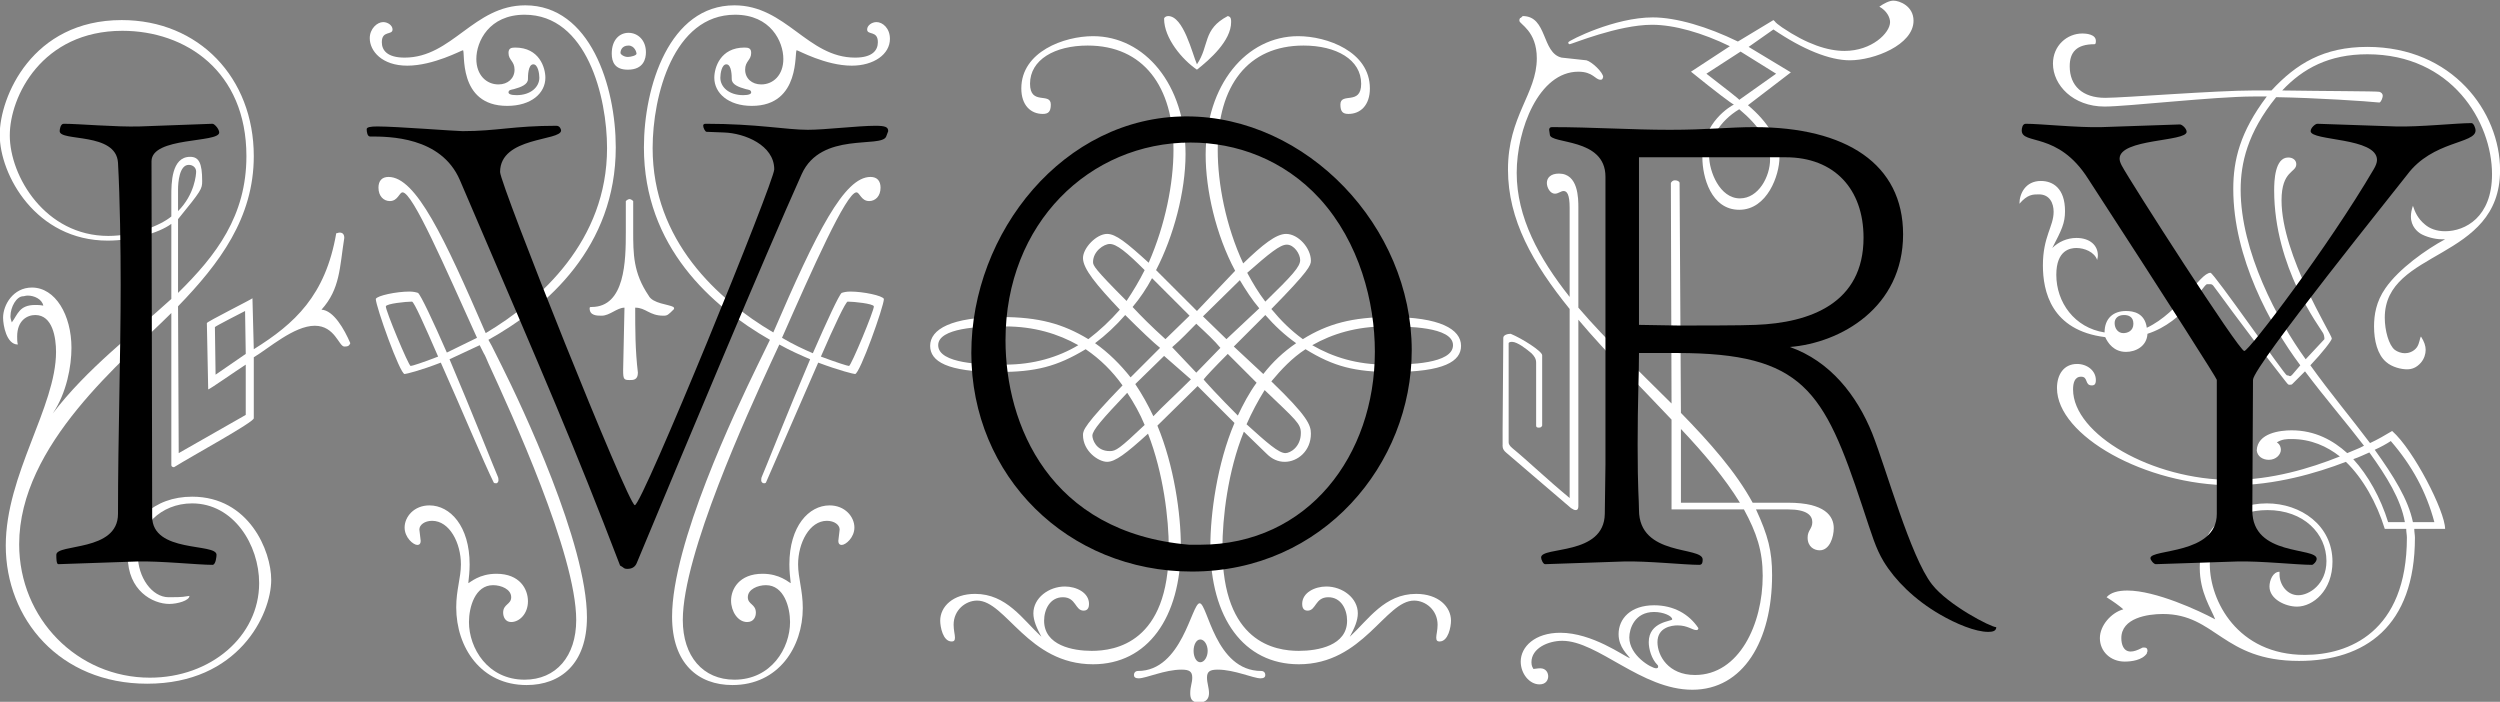 <?xml version="1.0" encoding="UTF-8" standalone="no"?>
<!DOCTYPE svg PUBLIC "-//W3C//DTD SVG 1.1//EN" "http://www.w3.org/Graphics/SVG/1.1/DTD/svg11.dtd">
<svg width="100%" height="100%" viewBox="0 0 1375 386" version="1.1" xmlns="http://www.w3.org/2000/svg" xmlns:xlink="http://www.w3.org/1999/xlink" xml:space="preserve" xmlns:serif="http://www.serif.com/" style="fill-rule:evenodd;clip-rule:evenodd;stroke-linejoin:round;stroke-miterlimit:2;">
    <rect x="0" y="0" width="1375" height="386" fill="#808080" stroke="none"/>
    <g transform="matrix(1,0,0,1,-295.58,-731.308)">
        <g transform="matrix(0.52,0,0,0.52,533.045,165.18)">
            <g transform="matrix(709.004,0,0,709.004,-497.361,1683.53)">
                <path d="M0.424,-0.295L0.424,-0.22L0.324,-0.163L0.323,-0.382C0.385,-0.446 0.436,-0.514 0.436,-0.606C0.436,-0.723 0.354,-0.809 0.239,-0.809C0.105,-0.809 0.057,-0.694 0.057,-0.638C0.057,-0.578 0.111,-0.48 0.218,-0.48C0.254,-0.48 0.294,-0.491 0.313,-0.505L0.313,-0.393C0.255,-0.34 0.187,-0.289 0.136,-0.222C0.157,-0.253 0.164,-0.293 0.164,-0.32C0.164,-0.369 0.14,-0.41 0.105,-0.41C0.077,-0.41 0.062,-0.384 0.062,-0.365C0.062,-0.354 0.067,-0.325 0.084,-0.325C0.083,-0.329 0.083,-0.333 0.083,-0.337C0.083,-0.361 0.098,-0.369 0.11,-0.369C0.136,-0.369 0.141,-0.335 0.141,-0.314C0.141,-0.232 0.066,-0.131 0.066,-0.025C0.066,0.084 0.146,0.181 0.277,0.181C0.413,0.181 0.462,0.078 0.462,0.026C0.462,-0.017 0.429,-0.098 0.344,-0.098C0.287,-0.098 0.248,-0.061 0.248,-0.009C0.248,0.042 0.285,0.062 0.31,0.062C0.322,0.062 0.34,0.057 0.34,0.05C0.331,0.051 0.334,0.052 0.309,0.052C0.284,0.052 0.263,0.022 0.263,-0.011C0.263,-0.053 0.297,-0.088 0.344,-0.088C0.406,-0.088 0.444,-0.026 0.444,0.031C0.444,0.11 0.372,0.172 0.281,0.172C0.173,0.172 0.086,0.084 0.086,-0.027C0.086,-0.176 0.242,-0.301 0.313,-0.372L0.313,-0.145C0.313,-0.143 0.315,-0.142 0.317,-0.142C0.346,-0.16 0.436,-0.209 0.436,-0.215L0.436,-0.306C0.458,-0.319 0.496,-0.353 0.527,-0.353C0.557,-0.353 0.563,-0.322 0.571,-0.322C0.575,-0.322 0.578,-0.322 0.58,-0.327C0.571,-0.348 0.555,-0.376 0.537,-0.377C0.565,-0.408 0.564,-0.44 0.571,-0.484C0.571,-0.49 0.568,-0.492 0.564,-0.492C0.562,-0.492 0.561,-0.491 0.559,-0.491C0.543,-0.398 0.497,-0.356 0.436,-0.318L0.434,-0.394C0.432,-0.392 0.366,-0.359 0.366,-0.357L0.368,-0.258C0.37,-0.258 0.41,-0.286 0.424,-0.295ZM0.313,-0.547L0.313,-0.516C0.296,-0.502 0.257,-0.487 0.219,-0.487C0.125,-0.487 0.072,-0.576 0.072,-0.637C0.072,-0.695 0.12,-0.793 0.24,-0.793C0.334,-0.793 0.425,-0.733 0.425,-0.606C0.425,-0.517 0.38,-0.458 0.323,-0.402L0.323,-0.512C0.358,-0.555 0.359,-0.557 0.359,-0.569C0.359,-0.596 0.354,-0.605 0.341,-0.605C0.313,-0.605 0.313,-0.565 0.313,-0.547ZM0.424,-0.311L0.379,-0.28L0.378,-0.351C0.378,-0.352 0.421,-0.374 0.423,-0.375L0.424,-0.311ZM0.35,-0.583C0.35,-0.579 0.348,-0.549 0.323,-0.524L0.323,-0.556C0.323,-0.567 0.325,-0.593 0.339,-0.593C0.345,-0.593 0.35,-0.589 0.35,-0.583ZM0.075,-0.358C0.074,-0.361 0.073,-0.364 0.073,-0.367C0.073,-0.381 0.082,-0.397 0.092,-0.397C0.094,-0.397 0.095,-0.398 0.099,-0.398C0.108,-0.398 0.12,-0.393 0.122,-0.383C0.117,-0.384 0.113,-0.384 0.11,-0.384C0.086,-0.384 0.084,-0.37 0.075,-0.358Z" style="fill:white;fill-rule:nonzero;"/>
            </g>
            <g transform="matrix(709.004,0,0,709.004,-91.811,1683.53)">
                <path d="M0.234,-0.293L0.219,-0.323L0.214,-0.332C0.302,-0.381 0.404,-0.471 0.404,-0.619C0.404,-0.71 0.366,-0.831 0.269,-0.831C0.192,-0.831 0.16,-0.753 0.089,-0.753C0.063,-0.753 0.055,-0.764 0.055,-0.776C0.055,-0.794 0.071,-0.786 0.071,-0.795C0.071,-0.801 0.064,-0.806 0.057,-0.806C0.048,-0.806 0.037,-0.796 0.037,-0.782C0.037,-0.763 0.055,-0.741 0.093,-0.741C0.132,-0.741 0.174,-0.764 0.176,-0.764C0.18,-0.764 0.167,-0.681 0.242,-0.681C0.278,-0.681 0.299,-0.7 0.299,-0.723C0.299,-0.738 0.29,-0.768 0.254,-0.768C0.248,-0.768 0.244,-0.767 0.244,-0.76C0.244,-0.749 0.253,-0.748 0.253,-0.735C0.253,-0.722 0.243,-0.713 0.229,-0.713C0.211,-0.713 0.196,-0.727 0.196,-0.751C0.196,-0.777 0.215,-0.817 0.268,-0.817C0.361,-0.817 0.391,-0.694 0.391,-0.618C0.391,-0.48 0.292,-0.391 0.21,-0.342C0.148,-0.485 0.106,-0.575 0.065,-0.575C0.055,-0.575 0.05,-0.569 0.05,-0.559C0.05,-0.546 0.058,-0.539 0.067,-0.539C0.079,-0.539 0.081,-0.552 0.086,-0.552C0.101,-0.552 0.149,-0.441 0.197,-0.335L0.152,-0.313C0.131,-0.361 0.113,-0.399 0.109,-0.402C0.106,-0.403 0.102,-0.404 0.096,-0.404C0.077,-0.404 0.048,-0.398 0.046,-0.393C0.046,-0.382 0.082,-0.281 0.089,-0.281C0.091,-0.281 0.112,-0.286 0.143,-0.298C0.173,-0.231 0.208,-0.147 0.222,-0.119C0.223,-0.118 0.224,-0.118 0.226,-0.118C0.227,-0.118 0.229,-0.12 0.229,-0.122C0.229,-0.124 0.229,-0.126 0.228,-0.128C0.226,-0.132 0.188,-0.228 0.156,-0.303L0.201,-0.324L0.207,-0.312C0.209,-0.309 0.211,-0.304 0.214,-0.297C0.248,-0.223 0.345,-0.012 0.345,0.086C0.345,0.14 0.315,0.175 0.268,0.175C0.213,0.175 0.185,0.128 0.185,0.089C0.185,0.067 0.194,0.034 0.221,0.034C0.233,0.034 0.248,0.04 0.248,0.052C0.248,0.063 0.236,0.062 0.236,0.075C0.236,0.081 0.239,0.089 0.248,0.089C0.26,0.089 0.273,0.077 0.273,0.058C0.273,0.04 0.261,0.017 0.226,0.017C0.2,0.017 0.187,0.03 0.184,0.031C0.185,0.022 0.186,0.013 0.186,0.003C0.186,-0.054 0.157,-0.085 0.126,-0.085C0.103,-0.085 0.089,-0.068 0.089,-0.052C0.089,-0.037 0.102,-0.026 0.108,-0.026C0.111,-0.026 0.113,-0.028 0.113,-0.032L0.111,-0.049C0.111,-0.056 0.119,-0.062 0.13,-0.062C0.156,-0.062 0.173,-0.029 0.173,0.003C0.173,0.023 0.166,0.041 0.166,0.067C0.166,0.127 0.203,0.183 0.271,0.183C0.322,0.183 0.361,0.151 0.361,0.082C0.361,-0.028 0.264,-0.233 0.234,-0.293ZM0.634,-0.332L0.615,-0.293C0.582,-0.225 0.488,-0.028 0.488,0.081C0.488,0.151 0.527,0.183 0.578,0.183C0.647,0.183 0.683,0.126 0.683,0.068C0.683,0.042 0.676,0.023 0.676,0.003C0.676,-0.029 0.693,-0.062 0.719,-0.062C0.73,-0.062 0.738,-0.056 0.738,-0.049L0.736,-0.032C0.736,-0.028 0.738,-0.026 0.741,-0.026C0.747,-0.026 0.76,-0.037 0.76,-0.052C0.76,-0.068 0.746,-0.085 0.723,-0.085C0.692,-0.085 0.663,-0.054 0.663,0.003C0.663,0.013 0.664,0.022 0.665,0.031C0.662,0.03 0.649,0.017 0.623,0.017C0.588,0.017 0.576,0.04 0.576,0.057C0.576,0.073 0.586,0.089 0.6,0.089C0.61,0.089 0.613,0.081 0.613,0.075C0.613,0.062 0.601,0.063 0.601,0.052C0.601,0.04 0.616,0.034 0.628,0.034C0.655,0.034 0.664,0.067 0.664,0.089C0.664,0.128 0.636,0.175 0.581,0.175C0.534,0.175 0.504,0.14 0.504,0.086C0.504,-0.012 0.601,-0.223 0.635,-0.297L0.648,-0.325C0.664,-0.316 0.68,-0.309 0.694,-0.303C0.662,-0.228 0.624,-0.132 0.622,-0.128C0.621,-0.126 0.621,-0.124 0.621,-0.122C0.621,-0.12 0.623,-0.118 0.625,-0.118C0.626,-0.118 0.627,-0.118 0.628,-0.119L0.706,-0.298C0.738,-0.286 0.759,-0.281 0.761,-0.281C0.768,-0.281 0.804,-0.382 0.804,-0.393C0.802,-0.398 0.773,-0.404 0.754,-0.404C0.748,-0.404 0.744,-0.403 0.741,-0.402C0.737,-0.399 0.719,-0.36 0.698,-0.312C0.684,-0.318 0.669,-0.325 0.652,-0.335C0.697,-0.437 0.748,-0.552 0.763,-0.552C0.768,-0.552 0.77,-0.539 0.782,-0.539C0.791,-0.539 0.799,-0.546 0.799,-0.559C0.799,-0.569 0.794,-0.575 0.784,-0.575C0.745,-0.575 0.704,-0.494 0.639,-0.343C0.556,-0.392 0.459,-0.48 0.459,-0.618C0.459,-0.696 0.49,-0.817 0.582,-0.817C0.635,-0.817 0.654,-0.777 0.654,-0.751C0.654,-0.727 0.639,-0.713 0.621,-0.713C0.607,-0.713 0.597,-0.722 0.597,-0.735C0.597,-0.748 0.606,-0.749 0.606,-0.76C0.606,-0.767 0.602,-0.768 0.596,-0.768C0.56,-0.768 0.551,-0.738 0.551,-0.723C0.551,-0.7 0.572,-0.681 0.607,-0.681C0.681,-0.681 0.67,-0.764 0.674,-0.764C0.676,-0.764 0.717,-0.741 0.756,-0.741C0.789,-0.741 0.813,-0.758 0.813,-0.781C0.813,-0.797 0.802,-0.806 0.793,-0.806C0.786,-0.806 0.779,-0.801 0.779,-0.795C0.779,-0.786 0.795,-0.794 0.795,-0.776C0.795,-0.764 0.787,-0.753 0.761,-0.753C0.69,-0.753 0.658,-0.831 0.581,-0.831C0.484,-0.831 0.446,-0.71 0.446,-0.619C0.446,-0.471 0.547,-0.382 0.634,-0.332ZM0.417,-0.38L0.415,-0.287C0.415,-0.273 0.416,-0.272 0.425,-0.272C0.43,-0.272 0.437,-0.272 0.437,-0.283C0.433,-0.317 0.433,-0.347 0.433,-0.38C0.449,-0.38 0.454,-0.368 0.475,-0.368C0.481,-0.368 0.482,-0.369 0.491,-0.378C0.491,-0.379 0.491,-0.38 0.49,-0.381C0.483,-0.385 0.459,-0.386 0.453,-0.398C0.43,-0.432 0.43,-0.46 0.43,-0.495L0.43,-0.539C0.428,-0.541 0.426,-0.542 0.424,-0.542C0.421,-0.541 0.42,-0.54 0.419,-0.539L0.419,-0.493C0.419,-0.45 0.418,-0.381 0.368,-0.381C0.366,-0.381 0.365,-0.381 0.365,-0.379C0.365,-0.368 0.376,-0.368 0.383,-0.368C0.395,-0.368 0.406,-0.38 0.417,-0.38ZM0.098,-0.293C0.095,-0.293 0.06,-0.377 0.061,-0.382C0.062,-0.386 0.091,-0.389 0.1,-0.389C0.103,-0.389 0.119,-0.353 0.139,-0.307C0.116,-0.298 0.1,-0.293 0.098,-0.293ZM0.75,-0.389C0.759,-0.389 0.788,-0.386 0.789,-0.382C0.79,-0.377 0.755,-0.293 0.752,-0.293C0.75,-0.293 0.734,-0.298 0.71,-0.307C0.73,-0.353 0.747,-0.389 0.75,-0.389ZM0.422,-0.735C0.446,-0.735 0.449,-0.752 0.449,-0.761C0.449,-0.779 0.437,-0.79 0.423,-0.79C0.41,-0.79 0.398,-0.78 0.398,-0.759C0.398,-0.746 0.403,-0.735 0.422,-0.735ZM0.244,-0.701C0.244,-0.705 0.248,-0.705 0.252,-0.706C0.263,-0.709 0.273,-0.713 0.273,-0.721C0.273,-0.725 0.273,-0.743 0.281,-0.743C0.288,-0.743 0.29,-0.729 0.29,-0.723C0.29,-0.709 0.277,-0.697 0.256,-0.697C0.247,-0.697 0.244,-0.699 0.244,-0.701ZM0.56,-0.723C0.56,-0.729 0.562,-0.743 0.569,-0.743C0.577,-0.743 0.577,-0.725 0.577,-0.721C0.577,-0.713 0.587,-0.709 0.598,-0.706C0.602,-0.705 0.606,-0.705 0.606,-0.701C0.606,-0.699 0.603,-0.697 0.594,-0.697C0.573,-0.697 0.56,-0.709 0.56,-0.723ZM0.411,-0.76C0.411,-0.762 0.412,-0.771 0.423,-0.771C0.432,-0.771 0.435,-0.761 0.435,-0.759C0.435,-0.756 0.426,-0.754 0.422,-0.754C0.416,-0.754 0.411,-0.758 0.411,-0.76Z" style="fill:white;fill-rule:nonzero;"/>
            </g>
            <g transform="matrix(709.004,0,0,709.004,511.551,1683.53)">
                <path d="M0.49,-0.195L0.524,-0.162C0.532,-0.154 0.541,-0.15 0.551,-0.15C0.57,-0.15 0.59,-0.166 0.59,-0.192C0.59,-0.205 0.585,-0.218 0.531,-0.27C0.546,-0.288 0.562,-0.305 0.582,-0.318C0.624,-0.292 0.656,-0.284 0.711,-0.284C0.789,-0.284 0.814,-0.3 0.814,-0.323C0.814,-0.348 0.782,-0.366 0.708,-0.366C0.652,-0.366 0.615,-0.356 0.578,-0.333C0.56,-0.346 0.545,-0.361 0.531,-0.378C0.587,-0.435 0.59,-0.443 0.59,-0.45C0.59,-0.469 0.571,-0.49 0.553,-0.49C0.538,-0.49 0.518,-0.474 0.489,-0.446C0.463,-0.502 0.451,-0.565 0.451,-0.615C0.451,-0.711 0.496,-0.771 0.579,-0.771C0.628,-0.771 0.665,-0.75 0.665,-0.714C0.665,-0.681 0.634,-0.702 0.634,-0.683C0.634,-0.672 0.638,-0.669 0.646,-0.669C0.664,-0.669 0.678,-0.682 0.678,-0.707C0.678,-0.762 0.614,-0.785 0.571,-0.785C0.494,-0.785 0.433,-0.713 0.433,-0.608C0.433,-0.556 0.448,-0.489 0.477,-0.435L0.42,-0.375L0.359,-0.436C0.385,-0.486 0.403,-0.553 0.403,-0.609C0.403,-0.713 0.342,-0.785 0.265,-0.785C0.222,-0.785 0.158,-0.762 0.158,-0.707C0.158,-0.682 0.172,-0.669 0.19,-0.669C0.198,-0.669 0.202,-0.672 0.202,-0.683C0.202,-0.702 0.171,-0.681 0.171,-0.714C0.171,-0.75 0.208,-0.771 0.257,-0.771C0.34,-0.771 0.385,-0.71 0.385,-0.615C0.385,-0.566 0.373,-0.504 0.348,-0.447C0.315,-0.477 0.299,-0.49 0.286,-0.49C0.27,-0.49 0.25,-0.469 0.25,-0.454C0.25,-0.438 0.27,-0.414 0.305,-0.377C0.291,-0.361 0.275,-0.346 0.258,-0.333C0.22,-0.356 0.184,-0.366 0.128,-0.366C0.054,-0.366 0.022,-0.348 0.022,-0.323C0.022,-0.3 0.047,-0.284 0.124,-0.284C0.179,-0.284 0.211,-0.292 0.254,-0.318C0.276,-0.303 0.294,-0.285 0.309,-0.264C0.252,-0.205 0.25,-0.197 0.25,-0.19C0.25,-0.166 0.273,-0.15 0.286,-0.15C0.298,-0.15 0.314,-0.162 0.347,-0.192C0.37,-0.133 0.378,-0.065 0.378,-0.021C0.378,0.12 0.298,0.132 0.263,0.132C0.235,0.132 0.192,0.124 0.192,0.087C0.192,0.07 0.201,0.052 0.22,0.052C0.24,0.052 0.238,0.072 0.251,0.072C0.258,0.072 0.259,0.066 0.259,0.062C0.259,0.045 0.24,0.036 0.223,0.036C0.199,0.036 0.176,0.053 0.176,0.076C0.176,0.087 0.181,0.098 0.188,0.111C0.16,0.085 0.136,0.047 0.089,0.047C0.056,0.047 0.037,0.066 0.037,0.087C0.037,0.096 0.041,0.118 0.054,0.118C0.058,0.118 0.059,0.116 0.059,0.112C0.059,0.108 0.057,0.101 0.057,0.093C0.057,0.071 0.075,0.057 0.092,0.057C0.135,0.057 0.168,0.152 0.265,0.152C0.346,0.152 0.396,0.083 0.396,-0.024C0.396,-0.072 0.386,-0.144 0.361,-0.204L0.421,-0.263L0.476,-0.208C0.45,-0.147 0.44,-0.072 0.44,-0.024C0.44,0.083 0.49,0.152 0.572,0.152C0.668,0.152 0.701,0.057 0.744,0.057C0.761,0.057 0.779,0.071 0.779,0.093C0.779,0.101 0.777,0.108 0.777,0.112C0.777,0.116 0.778,0.118 0.782,0.118C0.795,0.118 0.799,0.096 0.799,0.087C0.799,0.066 0.78,0.047 0.747,0.047C0.7,0.047 0.676,0.085 0.648,0.111C0.655,0.098 0.66,0.087 0.66,0.076C0.66,0.053 0.637,0.036 0.613,0.036C0.596,0.036 0.577,0.045 0.577,0.062C0.577,0.066 0.578,0.072 0.585,0.072C0.598,0.072 0.596,0.052 0.616,0.052C0.635,0.052 0.644,0.07 0.644,0.087C0.644,0.124 0.601,0.132 0.572,0.132C0.537,0.132 0.458,0.12 0.458,-0.021C0.458,-0.066 0.466,-0.136 0.49,-0.195ZM0.707,-0.295L0.702,-0.295C0.659,-0.295 0.623,-0.306 0.592,-0.324C0.622,-0.341 0.658,-0.352 0.702,-0.352L0.706,-0.352C0.731,-0.352 0.802,-0.352 0.802,-0.324C0.802,-0.296 0.735,-0.295 0.707,-0.295ZM0.134,-0.295L0.129,-0.295C0.101,-0.295 0.034,-0.296 0.034,-0.324C0.034,-0.35 0.097,-0.352 0.125,-0.352L0.134,-0.352C0.177,-0.352 0.213,-0.341 0.243,-0.324C0.213,-0.306 0.176,-0.295 0.134,-0.295ZM0.423,0.209C0.435,0.209 0.438,0.202 0.438,0.195C0.438,0.187 0.435,0.18 0.435,0.172C0.435,0.163 0.439,0.16 0.451,0.16C0.476,0.16 0.504,0.173 0.515,0.173C0.52,0.173 0.522,0.171 0.522,0.168C0.522,0.165 0.52,0.162 0.516,0.162C0.447,0.162 0.436,0.061 0.424,0.061C0.412,0.061 0.398,0.162 0.332,0.162C0.328,0.162 0.326,0.165 0.326,0.168C0.326,0.171 0.328,0.173 0.333,0.173C0.344,0.173 0.372,0.16 0.397,0.16C0.409,0.16 0.413,0.163 0.413,0.172C0.413,0.18 0.41,0.185 0.41,0.195C0.41,0.203 0.412,0.209 0.423,0.209ZM0.575,-0.193C0.575,-0.172 0.559,-0.163 0.552,-0.163C0.542,-0.163 0.525,-0.178 0.494,-0.206C0.502,-0.224 0.511,-0.241 0.521,-0.257C0.568,-0.212 0.575,-0.207 0.575,-0.193ZM0.365,-0.32L0.321,-0.276C0.306,-0.295 0.288,-0.313 0.268,-0.327C0.284,-0.339 0.299,-0.353 0.313,-0.369C0.335,-0.347 0.356,-0.327 0.365,-0.32ZM0.519,-0.281L0.475,-0.322L0.522,-0.369C0.536,-0.353 0.551,-0.339 0.568,-0.327C0.549,-0.314 0.533,-0.299 0.519,-0.281ZM0.29,-0.166C0.269,-0.166 0.264,-0.184 0.264,-0.189C0.264,-0.197 0.279,-0.214 0.316,-0.253C0.326,-0.238 0.335,-0.222 0.342,-0.205C0.304,-0.169 0.299,-0.166 0.29,-0.166ZM0.409,-0.368L0.373,-0.333C0.352,-0.352 0.337,-0.367 0.324,-0.381C0.335,-0.394 0.345,-0.409 0.353,-0.424L0.409,-0.368ZM0.265,-0.448C0.265,-0.464 0.281,-0.475 0.29,-0.475C0.3,-0.475 0.315,-0.463 0.342,-0.436C0.334,-0.42 0.325,-0.405 0.315,-0.39C0.267,-0.438 0.265,-0.443 0.265,-0.448ZM0.466,-0.311L0.509,-0.268C0.498,-0.253 0.489,-0.236 0.481,-0.219C0.454,-0.246 0.43,-0.272 0.43,-0.273C0.433,-0.277 0.446,-0.291 0.466,-0.311ZM0.464,-0.333L0.429,-0.367L0.484,-0.421C0.493,-0.406 0.502,-0.392 0.513,-0.379L0.464,-0.333ZM0.371,-0.308L0.411,-0.273C0.387,-0.249 0.369,-0.233 0.355,-0.218C0.347,-0.235 0.338,-0.251 0.328,-0.266L0.371,-0.308ZM0.554,-0.474C0.565,-0.474 0.574,-0.46 0.574,-0.451C0.574,-0.441 0.562,-0.428 0.522,-0.389C0.512,-0.402 0.503,-0.417 0.495,-0.432C0.528,-0.461 0.544,-0.474 0.554,-0.474ZM0.42,-0.743C0.413,-0.759 0.4,-0.815 0.377,-0.815C0.374,-0.815 0.371,-0.813 0.371,-0.811C0.371,-0.782 0.398,-0.75 0.42,-0.735C0.439,-0.75 0.471,-0.778 0.471,-0.806C0.471,-0.81 0.471,-0.814 0.466,-0.815C0.428,-0.795 0.439,-0.771 0.42,-0.743ZM0.419,-0.283L0.383,-0.321C0.398,-0.334 0.407,-0.344 0.419,-0.356C0.433,-0.343 0.447,-0.33 0.455,-0.32L0.419,-0.283ZM0.425,0.149C0.419,0.149 0.415,0.141 0.415,0.132C0.415,0.123 0.419,0.115 0.425,0.115C0.431,0.115 0.436,0.123 0.436,0.132C0.436,0.141 0.431,0.149 0.425,0.149Z" style="fill:white;fill-rule:nonzero;"/>
            </g>
            <g transform="matrix(709.004,0,0,709.004,1099.32,1683.53)">
                <path d="M0.047,-0.198L0.047,-0.176C0.047,-0.174 0.046,-0.169 0.052,-0.164L0.149,-0.081C0.152,-0.079 0.154,-0.078 0.156,-0.078C0.157,-0.078 0.16,-0.078 0.16,-0.084L0.16,-0.362C0.203,-0.311 0.253,-0.262 0.299,-0.213L0.299,-0.079L0.407,-0.079C0.426,-0.044 0.435,-0.017 0.435,0.02C0.435,0.092 0.4,0.168 0.334,0.168C0.294,0.168 0.278,0.139 0.278,0.119C0.278,0.097 0.299,0.094 0.308,0.094C0.323,0.094 0.33,0.101 0.336,0.101C0.338,0.101 0.339,0.1 0.339,0.098C0.325,0.077 0.302,0.064 0.273,0.064C0.238,0.064 0.22,0.084 0.22,0.107C0.22,0.127 0.234,0.138 0.237,0.143C0.228,0.14 0.181,0.105 0.133,0.105C0.095,0.105 0.074,0.126 0.074,0.148C0.074,0.166 0.087,0.182 0.102,0.182C0.112,0.182 0.115,0.175 0.115,0.17C0.115,0.165 0.112,0.158 0.103,0.158C0.099,0.158 0.095,0.159 0.093,0.159C0.092,0.157 0.09,0.155 0.09,0.149C0.09,0.128 0.115,0.117 0.136,0.117C0.189,0.117 0.254,0.19 0.33,0.19C0.406,0.19 0.449,0.117 0.449,0.019C0.449,-0.017 0.443,-0.04 0.425,-0.079L0.473,-0.079C0.501,-0.079 0.509,-0.07 0.509,-0.06C0.509,-0.05 0.502,-0.048 0.502,-0.037C0.502,-0.023 0.512,-0.018 0.52,-0.018C0.535,-0.018 0.541,-0.038 0.541,-0.051C0.541,-0.069 0.528,-0.089 0.473,-0.089L0.42,-0.089C0.395,-0.135 0.356,-0.179 0.313,-0.223L0.311,-0.566C0.311,-0.568 0.308,-0.57 0.304,-0.57C0.301,-0.57 0.299,-0.568 0.298,-0.566L0.299,-0.237C0.252,-0.284 0.202,-0.331 0.16,-0.38L0.16,-0.529C0.16,-0.543 0.16,-0.58 0.131,-0.58C0.119,-0.58 0.113,-0.574 0.113,-0.566C0.113,-0.559 0.118,-0.55 0.125,-0.55C0.13,-0.55 0.134,-0.554 0.138,-0.554C0.143,-0.554 0.147,-0.549 0.147,-0.529L0.147,-0.396C0.101,-0.454 0.068,-0.515 0.068,-0.581C0.068,-0.646 0.101,-0.732 0.16,-0.732C0.182,-0.732 0.185,-0.72 0.193,-0.72C0.197,-0.72 0.196,-0.723 0.197,-0.724C0.197,-0.731 0.18,-0.747 0.172,-0.749L0.135,-0.753C0.105,-0.76 0.114,-0.815 0.077,-0.815C0.075,-0.813 0.074,-0.812 0.073,-0.812C0.072,-0.81 0.072,-0.81 0.072,-0.808C0.072,-0.803 0.098,-0.793 0.098,-0.752C0.098,-0.699 0.055,-0.666 0.055,-0.586C0.055,-0.511 0.092,-0.446 0.147,-0.378L0.147,-0.096C0.112,-0.125 0.084,-0.152 0.062,-0.17C0.057,-0.174 0.056,-0.177 0.056,-0.179L0.056,-0.327C0.056,-0.328 0.058,-0.329 0.061,-0.329C0.069,-0.329 0.083,-0.318 0.09,-0.312C0.094,-0.308 0.097,-0.304 0.097,-0.298L0.097,-0.204C0.097,-0.202 0.098,-0.201 0.101,-0.201C0.104,-0.201 0.105,-0.202 0.106,-0.204L0.106,-0.309C0.106,-0.315 0.076,-0.334 0.059,-0.341C0.054,-0.341 0.048,-0.339 0.048,-0.335L0.047,-0.198ZM0.386,-0.77L0.328,-0.732C0.365,-0.702 0.389,-0.684 0.392,-0.683C0.388,-0.681 0.345,-0.657 0.345,-0.604C0.345,-0.575 0.358,-0.526 0.4,-0.526C0.442,-0.526 0.46,-0.578 0.46,-0.604C0.46,-0.628 0.443,-0.657 0.413,-0.682L0.477,-0.731L0.414,-0.769L0.451,-0.795C0.495,-0.765 0.535,-0.749 0.565,-0.749C0.601,-0.749 0.66,-0.772 0.66,-0.808C0.66,-0.83 0.639,-0.838 0.63,-0.838C0.624,-0.838 0.616,-0.834 0.609,-0.829C0.62,-0.823 0.625,-0.813 0.625,-0.806C0.625,-0.79 0.598,-0.763 0.557,-0.763C0.532,-0.763 0.501,-0.773 0.464,-0.798C0.45,-0.808 0.456,-0.805 0.451,-0.809L0.398,-0.777C0.353,-0.799 0.306,-0.813 0.271,-0.813C0.214,-0.813 0.147,-0.779 0.145,-0.776C0.145,-0.775 0.145,-0.773 0.147,-0.773C0.15,-0.773 0.219,-0.802 0.27,-0.802C0.303,-0.802 0.345,-0.79 0.386,-0.77ZM0.401,-0.543C0.371,-0.543 0.355,-0.583 0.355,-0.607C0.355,-0.63 0.37,-0.658 0.4,-0.676C0.43,-0.651 0.446,-0.626 0.446,-0.601C0.446,-0.576 0.429,-0.543 0.401,-0.543ZM0.401,-0.089L0.313,-0.089L0.313,-0.199C0.348,-0.162 0.379,-0.125 0.401,-0.089ZM0.455,-0.729L0.4,-0.69C0.4,-0.691 0.382,-0.705 0.351,-0.729L0.402,-0.762L0.455,-0.729ZM0.276,0.158C0.269,0.158 0.236,0.139 0.236,0.112C0.236,0.099 0.244,0.074 0.273,0.074C0.287,0.074 0.3,0.08 0.3,0.085C0.3,0.088 0.265,0.088 0.265,0.119C0.265,0.129 0.269,0.144 0.278,0.153C0.279,0.154 0.279,0.154 0.279,0.156C0.279,0.157 0.278,0.158 0.276,0.158Z" style="fill:white;fill-rule:nonzero;"/>
            </g>
            <g transform="matrix(709.004,0,0,709.004,1643.83,1683.53)">
                <path d="M0.33,-0.415L0.334,-0.415C0.336,-0.415 0.337,-0.415 0.339,-0.413C0.341,-0.411 0.379,-0.357 0.447,-0.27C0.451,-0.265 0.451,-0.265 0.453,-0.265C0.455,-0.265 0.456,-0.265 0.457,-0.266L0.476,-0.285C0.506,-0.245 0.538,-0.208 0.564,-0.174C0.557,-0.17 0.548,-0.167 0.539,-0.163C0.518,-0.182 0.491,-0.197 0.456,-0.197C0.439,-0.197 0.405,-0.193 0.404,-0.167C0.405,-0.158 0.413,-0.153 0.422,-0.153C0.433,-0.153 0.44,-0.161 0.44,-0.168C0.44,-0.171 0.439,-0.176 0.434,-0.179C0.442,-0.184 0.449,-0.184 0.456,-0.184C0.485,-0.184 0.509,-0.173 0.528,-0.158C0.483,-0.14 0.426,-0.123 0.367,-0.123C0.248,-0.123 0.13,-0.191 0.13,-0.258C0.13,-0.267 0.132,-0.277 0.142,-0.277C0.153,-0.277 0.147,-0.264 0.158,-0.264C0.162,-0.264 0.164,-0.266 0.164,-0.272C0.164,-0.286 0.151,-0.296 0.136,-0.296C0.116,-0.296 0.106,-0.28 0.106,-0.26C0.106,-0.189 0.238,-0.115 0.367,-0.115C0.431,-0.115 0.493,-0.133 0.537,-0.15C0.562,-0.126 0.583,-0.089 0.595,-0.05L0.627,-0.05C0.627,-0.045 0.628,-0.041 0.628,-0.037C0.628,0.105 0.54,0.138 0.476,0.138C0.375,0.138 0.334,0.057 0.334,0.003C0.334,-0.046 0.368,-0.078 0.42,-0.078C0.474,-0.078 0.508,-0.043 0.508,-0.002C0.508,0.033 0.482,0.049 0.466,0.049C0.449,0.049 0.438,0.033 0.438,0.018L0.438,0.014C0.428,0.014 0.423,0.027 0.423,0.036C0.423,0.055 0.447,0.066 0.464,0.066C0.488,0.066 0.517,0.042 0.517,-0.001C0.517,-0.055 0.47,-0.088 0.419,-0.088C0.364,-0.088 0.319,-0.051 0.319,0.008C0.319,0.045 0.336,0.069 0.342,0.085C0.318,0.072 0.253,0.042 0.211,0.042C0.197,0.042 0.186,0.045 0.18,0.052C0.191,0.059 0.198,0.064 0.205,0.07C0.187,0.075 0.17,0.094 0.17,0.113C0.17,0.133 0.186,0.148 0.207,0.148C0.217,0.148 0.233,0.146 0.24,0.136C0.24,0.134 0.241,0.134 0.241,0.132C0.241,0.129 0.24,0.127 0.236,0.127C0.235,0.127 0.233,0.127 0.232,0.128C0.226,0.131 0.221,0.133 0.216,0.133C0.205,0.133 0.202,0.122 0.202,0.113C0.202,0.083 0.241,0.077 0.264,0.077C0.343,0.077 0.353,0.147 0.467,0.147C0.565,0.147 0.64,0.096 0.64,-0.037C0.64,-0.041 0.639,-0.045 0.639,-0.05L0.685,-0.05C0.685,-0.076 0.638,-0.168 0.606,-0.196C0.596,-0.19 0.584,-0.183 0.573,-0.178C0.546,-0.214 0.514,-0.252 0.484,-0.294C0.502,-0.313 0.516,-0.331 0.516,-0.334C0.516,-0.34 0.441,-0.458 0.441,-0.54C0.441,-0.585 0.463,-0.581 0.463,-0.594C0.463,-0.6 0.458,-0.604 0.451,-0.604C0.431,-0.604 0.43,-0.569 0.43,-0.555C0.43,-0.44 0.498,-0.351 0.503,-0.342C0.504,-0.34 0.505,-0.337 0.505,-0.333L0.477,-0.303C0.435,-0.361 0.38,-0.464 0.38,-0.556C0.38,-0.595 0.39,-0.641 0.433,-0.694C0.492,-0.693 0.568,-0.688 0.587,-0.686C0.59,-0.687 0.592,-0.694 0.592,-0.696C0.592,-0.699 0.59,-0.701 0.587,-0.702C0.582,-0.703 0.502,-0.703 0.442,-0.704C0.473,-0.737 0.512,-0.758 0.569,-0.758C0.695,-0.758 0.755,-0.657 0.755,-0.579C0.755,-0.515 0.715,-0.494 0.685,-0.494C0.672,-0.494 0.662,-0.498 0.655,-0.504C0.644,-0.513 0.64,-0.523 0.637,-0.532C0.635,-0.526 0.634,-0.521 0.634,-0.516C0.634,-0.501 0.644,-0.493 0.649,-0.49C0.656,-0.486 0.669,-0.482 0.68,-0.482L0.685,-0.482C0.657,-0.467 0.616,-0.438 0.596,-0.409C0.582,-0.389 0.579,-0.369 0.579,-0.352C0.579,-0.331 0.584,-0.31 0.597,-0.299C0.606,-0.291 0.62,-0.288 0.628,-0.288C0.635,-0.288 0.642,-0.29 0.649,-0.298C0.654,-0.304 0.656,-0.311 0.656,-0.317C0.656,-0.323 0.654,-0.329 0.649,-0.337C0.647,-0.334 0.647,-0.327 0.643,-0.321C0.638,-0.314 0.63,-0.312 0.625,-0.312C0.62,-0.312 0.614,-0.314 0.61,-0.317C0.601,-0.324 0.595,-0.346 0.595,-0.365C0.595,-0.468 0.767,-0.449 0.767,-0.585C0.767,-0.672 0.696,-0.769 0.569,-0.769C0.504,-0.769 0.463,-0.744 0.426,-0.704L0.399,-0.704C0.343,-0.704 0.205,-0.693 0.178,-0.693C0.144,-0.693 0.125,-0.711 0.125,-0.74C0.125,-0.761 0.135,-0.773 0.162,-0.773C0.164,-0.773 0.164,-0.776 0.164,-0.778C0.164,-0.788 0.149,-0.789 0.144,-0.789C0.121,-0.789 0.1,-0.771 0.1,-0.744C0.1,-0.712 0.13,-0.68 0.177,-0.68C0.21,-0.68 0.342,-0.695 0.399,-0.695L0.419,-0.695C0.379,-0.642 0.369,-0.6 0.369,-0.557C0.369,-0.455 0.424,-0.354 0.469,-0.294L0.457,-0.28C0.454,-0.277 0.454,-0.278 0.453,-0.278C0.451,-0.278 0.453,-0.279 0.449,-0.279C0.446,-0.279 0.34,-0.432 0.335,-0.432C0.319,-0.432 0.289,-0.373 0.24,-0.35C0.237,-0.372 0.22,-0.375 0.209,-0.375C0.19,-0.375 0.177,-0.364 0.177,-0.343C0.132,-0.35 0.105,-0.388 0.105,-0.429C0.105,-0.466 0.126,-0.469 0.135,-0.469C0.147,-0.469 0.162,-0.463 0.166,-0.451C0.166,-0.453 0.167,-0.454 0.167,-0.458C0.167,-0.473 0.155,-0.484 0.135,-0.484C0.121,-0.484 0.108,-0.478 0.099,-0.469C0.113,-0.496 0.118,-0.506 0.118,-0.524C0.118,-0.558 0.1,-0.569 0.082,-0.569C0.059,-0.569 0.05,-0.55 0.05,-0.535C0.062,-0.549 0.07,-0.549 0.079,-0.549C0.095,-0.549 0.101,-0.536 0.101,-0.523C0.101,-0.501 0.085,-0.486 0.085,-0.443C0.085,-0.405 0.097,-0.346 0.178,-0.336C0.182,-0.327 0.191,-0.314 0.209,-0.314C0.223,-0.314 0.24,-0.322 0.241,-0.341C0.297,-0.359 0.324,-0.415 0.33,-0.415ZM0.669,-0.06L0.637,-0.06C0.63,-0.094 0.608,-0.129 0.58,-0.168C0.589,-0.172 0.598,-0.177 0.604,-0.181C0.636,-0.144 0.657,-0.105 0.669,-0.06ZM0.625,-0.06L0.6,-0.06C0.589,-0.096 0.57,-0.13 0.548,-0.154C0.557,-0.157 0.565,-0.161 0.572,-0.164C0.598,-0.128 0.619,-0.094 0.625,-0.06ZM0.192,-0.357C0.192,-0.364 0.197,-0.369 0.206,-0.369C0.212,-0.369 0.22,-0.367 0.22,-0.356C0.22,-0.345 0.211,-0.342 0.205,-0.342C0.197,-0.342 0.192,-0.349 0.192,-0.357Z" style="fill:white;fill-rule:nonzero;"/>
            </g>
        </g>
        <g transform="matrix(0.52,0,0,0.52,535.045,165.063)">
            <g transform="matrix(709.004,0,0,709.004,-504.451,1683.53)">
                <path d="M0.149,0.003L0.266,-0.001C0.301,-0.002 0.357,0.004 0.379,0.004C0.384,0.004 0.385,-0.009 0.385,-0.011C0.385,-0.029 0.289,-0.013 0.289,-0.068L0.288,-0.598C0.288,-0.635 0.389,-0.625 0.389,-0.641C0.389,-0.646 0.382,-0.654 0.379,-0.654L0.27,-0.65C0.235,-0.649 0.179,-0.654 0.157,-0.654C0.152,-0.654 0.151,-0.645 0.151,-0.643C0.151,-0.627 0.235,-0.642 0.238,-0.596C0.241,-0.542 0.242,-0.466 0.242,-0.414C0.242,-0.309 0.238,-0.187 0.238,-0.072C0.238,-0.015 0.146,-0.028 0.146,-0.011C0.146,-0.006 0.146,0.003 0.149,0.003Z" style="fill-rule:nonzero;"/>
            </g>
            <g transform="matrix(709.004,0,0,709.004,-98.901,1683.53)">
                <path d="M0.415,0.005C0.421,0.008 0.42,0.01 0.426,0.01C0.434,0.01 0.438,0.006 0.44,0.001C0.515,-0.179 0.629,-0.452 0.686,-0.579C0.715,-0.643 0.805,-0.617 0.812,-0.635L0.815,-0.643C0.815,-0.649 0.811,-0.651 0.796,-0.651C0.77,-0.651 0.721,-0.645 0.695,-0.645C0.663,-0.645 0.619,-0.654 0.543,-0.654C0.54,-0.654 0.539,-0.653 0.539,-0.651C0.539,-0.648 0.542,-0.642 0.544,-0.642L0.57,-0.641C0.601,-0.64 0.645,-0.622 0.645,-0.586C0.645,-0.568 0.448,-0.085 0.437,-0.085C0.427,-0.085 0.236,-0.564 0.236,-0.582C0.236,-0.635 0.327,-0.628 0.327,-0.644C0.327,-0.646 0.325,-0.651 0.32,-0.651C0.256,-0.651 0.231,-0.643 0.18,-0.643C0.17,-0.643 0.081,-0.65 0.053,-0.65C0.043,-0.65 0.037,-0.649 0.037,-0.646C0.037,-0.642 0.038,-0.635 0.042,-0.635C0.07,-0.635 0.148,-0.635 0.176,-0.57C0.308,-0.262 0.346,-0.175 0.415,0.005Z" style="fill-rule:nonzero;"/>
            </g>
            <g transform="matrix(709.004,0,0,709.004,504.461,1683.53)">
                <path d="M0.088,-0.312C0.088,-0.128 0.232,0.014 0.417,0.014C0.613,0.014 0.745,-0.147 0.745,-0.316C0.745,-0.501 0.588,-0.665 0.409,-0.665C0.226,-0.665 0.088,-0.492 0.088,-0.312ZM0.429,-0.026L0.413,-0.026C0.204,-0.044 0.139,-0.206 0.139,-0.331C0.139,-0.506 0.265,-0.626 0.415,-0.626C0.483,-0.626 0.554,-0.601 0.608,-0.542C0.667,-0.477 0.69,-0.388 0.69,-0.314C0.69,-0.16 0.591,-0.026 0.429,-0.026Z" style="fill-rule:nonzero;"/>
            </g>
            <g transform="matrix(709.004,0,0,709.004,1092.23,1683.53)">
                <path d="M0.315,-0.353L0.255,-0.354L0.255,-0.604L0.474,-0.604C0.546,-0.604 0.59,-0.557 0.59,-0.484C0.59,-0.386 0.51,-0.357 0.429,-0.354C0.411,-0.353 0.333,-0.353 0.315,-0.353ZM0.109,-0.007C0.109,-0.004 0.112,0.003 0.115,0.003L0.232,-0.001C0.267,-0.002 0.323,0.004 0.345,0.004C0.35,0.004 0.35,-0.001 0.35,-0.004C0.35,-0.024 0.255,-0.008 0.255,-0.078C0.255,-0.093 0.253,-0.107 0.253,-0.175C0.253,-0.242 0.255,-0.277 0.255,-0.312L0.312,-0.312C0.5,-0.312 0.531,-0.256 0.588,-0.084C0.603,-0.039 0.608,-0.021 0.62,-0.001C0.637,0.027 0.666,0.056 0.704,0.078C0.728,0.092 0.757,0.104 0.776,0.104C0.782,0.104 0.788,0.103 0.788,0.097C0.78,0.097 0.716,0.064 0.692,0.033C0.66,-0.008 0.624,-0.139 0.603,-0.192C0.58,-0.249 0.54,-0.3 0.48,-0.321C0.556,-0.327 0.649,-0.38 0.649,-0.489C0.649,-0.594 0.564,-0.649 0.427,-0.649C0.39,-0.649 0.357,-0.645 0.301,-0.645C0.244,-0.645 0.185,-0.649 0.125,-0.649C0.122,-0.649 0.121,-0.647 0.121,-0.645C0.121,-0.643 0.122,-0.64 0.122,-0.638C0.122,-0.623 0.205,-0.634 0.205,-0.575L0.205,-0.146L0.204,-0.072C0.203,-0.009 0.109,-0.024 0.109,-0.007Z" style="fill-rule:nonzero;"/>
            </g>
            <g transform="matrix(709.004,0,0,709.004,1650.92,1683.53)">
                <path d="M0.23,-0.006C0.23,-0.003 0.235,0.003 0.238,0.003L0.359,-0.001C0.394,-0.002 0.449,0.004 0.471,0.004C0.473,0.004 0.478,-0.001 0.478,-0.005C0.478,-0.023 0.382,-0.008 0.382,-0.077L0.383,-0.272C0.383,-0.292 0.601,-0.562 0.613,-0.578C0.651,-0.629 0.715,-0.624 0.715,-0.644C0.715,-0.648 0.712,-0.655 0.709,-0.655C0.687,-0.655 0.631,-0.649 0.596,-0.65L0.479,-0.654C0.476,-0.654 0.469,-0.648 0.469,-0.643C0.469,-0.628 0.568,-0.634 0.568,-0.6C0.568,-0.596 0.566,-0.591 0.563,-0.586C0.495,-0.47 0.377,-0.315 0.37,-0.315C0.362,-0.315 0.199,-0.569 0.187,-0.592C0.185,-0.596 0.184,-0.599 0.184,-0.602C0.184,-0.632 0.284,-0.627 0.284,-0.642C0.284,-0.647 0.277,-0.653 0.274,-0.653L0.157,-0.649C0.122,-0.648 0.066,-0.654 0.044,-0.654C0.039,-0.654 0.038,-0.647 0.038,-0.644C0.038,-0.622 0.092,-0.643 0.137,-0.572C0.263,-0.378 0.329,-0.274 0.329,-0.272L0.329,-0.072C0.329,-0.011 0.23,-0.02 0.23,-0.006Z" style="fill-rule:nonzero;"/>
            </g>
        </g>
    </g>
</svg>
